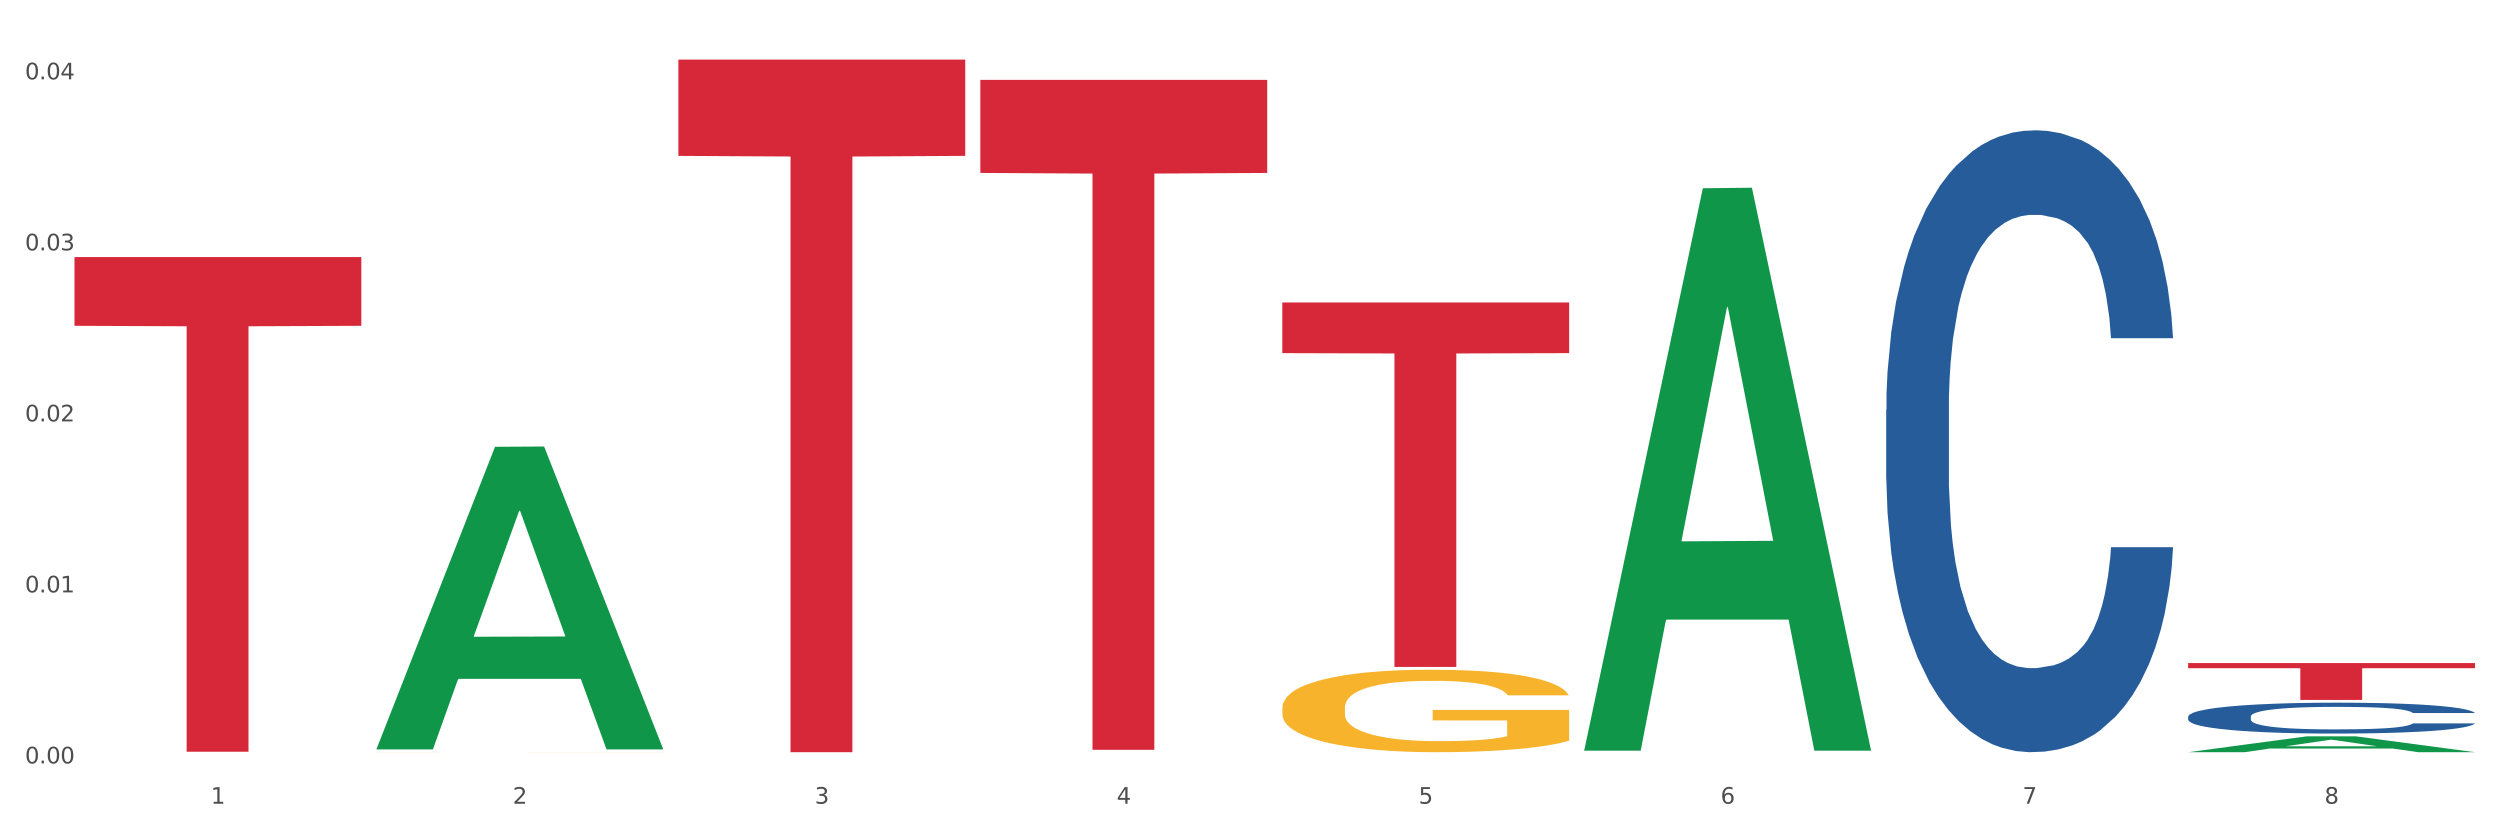 <?xml version="1.0" encoding="utf-8" standalone="no"?>
<!DOCTYPE svg PUBLIC "-//W3C//DTD SVG 1.1//EN"
  "http://www.w3.org/Graphics/SVG/1.1/DTD/svg11.dtd">
<svg xmlns:xlink="http://www.w3.org/1999/xlink" width="1080pt" height="360pt" viewBox="0 0 1080 360" xmlns="http://www.w3.org/2000/svg" version="1.1">
 <rect x="0" y="0" width="1080" height="360" fill="#333333" stroke="none"/>
 <defs>
  <style type="text/css">*{stroke-linejoin: round; stroke-linecap: butt}</style>
 </defs>
 <g id="figure_1">
  <g id="patch_1">
   <path d="M 0 360 
L 1080 360 
L 1080 0 
L 0 0 
z
" style="fill: #ffffff; stroke: #ffffff; stroke-linejoin: miter"/>
  </g>
  <g id="axes_1">
   <g id="matplotlib.axis_1">
    <g id="xtick_1">
     <g id="text_1">
      <!-- 1 -->
      <g style="fill: #4d4d4d" transform="translate(91.082 347.204) scale(0.096 -0.096)">
       <defs>
        <path id="DejaVuSans-31" d="M 794 531 
L 1825 531 
L 1825 4091 
L 703 3866 
L 703 4441 
L 1819 4666 
L 2450 4666 
L 2450 531 
L 3481 531 
L 3481 0 
L 794 0 
L 794 531 
z
" transform="scale(0.016)"/>
       </defs>
       <use xlink:href="#DejaVuSans-31"/>
      </g>
     </g>
    </g>
    <g id="xtick_2">
     <g id="text_2">
      <!-- 2 -->
      <g style="fill: #4d4d4d" transform="translate(221.525 347.204) scale(0.096 -0.096)">
       <defs>
        <path id="DejaVuSans-32" d="M 1228 531 
L 3431 531 
L 3431 0 
L 469 0 
L 469 531 
Q 828 903 1448 1529 
Q 2069 2156 2228 2338 
Q 2531 2678 2651 2914 
Q 2772 3150 2772 3378 
Q 2772 3750 2511 3984 
Q 2250 4219 1831 4219 
Q 1534 4219 1204 4116 
Q 875 4013 500 3803 
L 500 4441 
Q 881 4594 1212 4672 
Q 1544 4750 1819 4750 
Q 2544 4750 2975 4387 
Q 3406 4025 3406 3419 
Q 3406 3131 3298 2873 
Q 3191 2616 2906 2266 
Q 2828 2175 2409 1742 
Q 1991 1309 1228 531 
z
" transform="scale(0.016)"/>
       </defs>
       <use xlink:href="#DejaVuSans-32"/>
      </g>
     </g>
    </g>
    <g id="xtick_3">
     <g id="text_3">
      <!-- 3 -->
      <g style="fill: #4d4d4d" transform="translate(351.968 347.204) scale(0.096 -0.096)">
       <defs>
        <path id="DejaVuSans-33" d="M 2597 2516 
Q 3050 2419 3304 2112 
Q 3559 1806 3559 1356 
Q 3559 666 3084 287 
Q 2609 -91 1734 -91 
Q 1441 -91 1130 -33 
Q 819 25 488 141 
L 488 750 
Q 750 597 1062 519 
Q 1375 441 1716 441 
Q 2309 441 2620 675 
Q 2931 909 2931 1356 
Q 2931 1769 2642 2001 
Q 2353 2234 1838 2234 
L 1294 2234 
L 1294 2753 
L 1863 2753 
Q 2328 2753 2575 2939 
Q 2822 3125 2822 3475 
Q 2822 3834 2567 4026 
Q 2313 4219 1838 4219 
Q 1578 4219 1281 4162 
Q 984 4106 628 3988 
L 628 4550 
Q 988 4650 1302 4700 
Q 1616 4750 1894 4750 
Q 2613 4750 3031 4423 
Q 3450 4097 3450 3541 
Q 3450 3153 3228 2886 
Q 3006 2619 2597 2516 
z
" transform="scale(0.016)"/>
       </defs>
       <use xlink:href="#DejaVuSans-33"/>
      </g>
     </g>
    </g>
    <g id="xtick_4">
     <g id="text_4">
      <!-- 4 -->
      <g style="fill: #4d4d4d" transform="translate(482.412 347.204) scale(0.096 -0.096)">
       <defs>
        <path id="DejaVuSans-34" d="M 2419 4116 
L 825 1625 
L 2419 1625 
L 2419 4116 
z
M 2253 4666 
L 3047 4666 
L 3047 1625 
L 3713 1625 
L 3713 1100 
L 3047 1100 
L 3047 0 
L 2419 0 
L 2419 1100 
L 313 1100 
L 313 1709 
L 2253 4666 
z
" transform="scale(0.016)"/>
       </defs>
       <use xlink:href="#DejaVuSans-34"/>
      </g>
     </g>
    </g>
    <g id="xtick_5">
     <g id="text_5">
      <!-- 5 -->
      <g style="fill: #4d4d4d" transform="translate(612.855 347.204) scale(0.096 -0.096)">
       <defs>
        <path id="DejaVuSans-35" d="M 691 4666 
L 3169 4666 
L 3169 4134 
L 1269 4134 
L 1269 2991 
Q 1406 3038 1543 3061 
Q 1681 3084 1819 3084 
Q 2600 3084 3056 2656 
Q 3513 2228 3513 1497 
Q 3513 744 3044 326 
Q 2575 -91 1722 -91 
Q 1428 -91 1123 -41 
Q 819 9 494 109 
L 494 744 
Q 775 591 1075 516 
Q 1375 441 1709 441 
Q 2250 441 2565 725 
Q 2881 1009 2881 1497 
Q 2881 1984 2565 2268 
Q 2250 2553 1709 2553 
Q 1456 2553 1204 2497 
Q 953 2441 691 2322 
L 691 4666 
z
" transform="scale(0.016)"/>
       </defs>
       <use xlink:href="#DejaVuSans-35"/>
      </g>
     </g>
    </g>
    <g id="xtick_6">
     <g id="text_6">
      <!-- 6 -->
      <g style="fill: #4d4d4d" transform="translate(743.299 347.204) scale(0.096 -0.096)">
       <defs>
        <path id="DejaVuSans-36" d="M 2113 2584 
Q 1688 2584 1439 2293 
Q 1191 2003 1191 1497 
Q 1191 994 1439 701 
Q 1688 409 2113 409 
Q 2538 409 2786 701 
Q 3034 994 3034 1497 
Q 3034 2003 2786 2293 
Q 2538 2584 2113 2584 
z
M 3366 4563 
L 3366 3988 
Q 3128 4100 2886 4159 
Q 2644 4219 2406 4219 
Q 1781 4219 1451 3797 
Q 1122 3375 1075 2522 
Q 1259 2794 1537 2939 
Q 1816 3084 2150 3084 
Q 2853 3084 3261 2657 
Q 3669 2231 3669 1497 
Q 3669 778 3244 343 
Q 2819 -91 2113 -91 
Q 1303 -91 875 529 
Q 447 1150 447 2328 
Q 447 3434 972 4092 
Q 1497 4750 2381 4750 
Q 2619 4750 2861 4703 
Q 3103 4656 3366 4563 
z
" transform="scale(0.016)"/>
       </defs>
       <use xlink:href="#DejaVuSans-36"/>
      </g>
     </g>
    </g>
    <g id="xtick_7">
     <g id="text_7">
      <!-- 7 -->
      <g style="fill: #4d4d4d" transform="translate(873.742 347.204) scale(0.096 -0.096)">
       <defs>
        <path id="DejaVuSans-37" d="M 525 4666 
L 3525 4666 
L 3525 4397 
L 1831 0 
L 1172 0 
L 2766 4134 
L 525 4134 
L 525 4666 
z
" transform="scale(0.016)"/>
       </defs>
       <use xlink:href="#DejaVuSans-37"/>
      </g>
     </g>
    </g>
    <g id="xtick_8">
     <g id="text_8">
      <!-- 8 -->
      <g style="fill: #4d4d4d" transform="translate(1004.185 347.204) scale(0.096 -0.096)">
       <defs>
        <path id="DejaVuSans-38" d="M 2034 2216 
Q 1584 2216 1326 1975 
Q 1069 1734 1069 1313 
Q 1069 891 1326 650 
Q 1584 409 2034 409 
Q 2484 409 2743 651 
Q 3003 894 3003 1313 
Q 3003 1734 2745 1975 
Q 2488 2216 2034 2216 
z
M 1403 2484 
Q 997 2584 770 2862 
Q 544 3141 544 3541 
Q 544 4100 942 4425 
Q 1341 4750 2034 4750 
Q 2731 4750 3128 4425 
Q 3525 4100 3525 3541 
Q 3525 3141 3298 2862 
Q 3072 2584 2669 2484 
Q 3125 2378 3379 2068 
Q 3634 1759 3634 1313 
Q 3634 634 3220 271 
Q 2806 -91 2034 -91 
Q 1263 -91 848 271 
Q 434 634 434 1313 
Q 434 1759 690 2068 
Q 947 2378 1403 2484 
z
M 1172 3481 
Q 1172 3119 1398 2916 
Q 1625 2713 2034 2713 
Q 2441 2713 2670 2916 
Q 2900 3119 2900 3481 
Q 2900 3844 2670 4047 
Q 2441 4250 2034 4250 
Q 1625 4250 1398 4047 
Q 1172 3844 1172 3481 
z
" transform="scale(0.016)"/>
       </defs>
       <use xlink:href="#DejaVuSans-38"/>
      </g>
     </g>
    </g>
    <g id="xtick_9"/>
    <g id="xtick_10"/>
    <g id="xtick_11"/>
    <g id="xtick_12"/>
    <g id="xtick_13"/>
    <g id="xtick_14"/>
    <g id="xtick_15"/>
   </g>
   <g id="matplotlib.axis_2">
    <g id="ytick_1">
     <g id="text_9">
      <!-- 0.00 -->
      <g style="fill: #4d4d4d" transform="translate(10.8 329.798) scale(0.096 -0.096)">
       <defs>
        <path id="DejaVuSans-30" d="M 2034 4250 
Q 1547 4250 1301 3770 
Q 1056 3291 1056 2328 
Q 1056 1369 1301 889 
Q 1547 409 2034 409 
Q 2525 409 2770 889 
Q 3016 1369 3016 2328 
Q 3016 3291 2770 3770 
Q 2525 4250 2034 4250 
z
M 2034 4750 
Q 2819 4750 3233 4129 
Q 3647 3509 3647 2328 
Q 3647 1150 3233 529 
Q 2819 -91 2034 -91 
Q 1250 -91 836 529 
Q 422 1150 422 2328 
Q 422 3509 836 4129 
Q 1250 4750 2034 4750 
z
" transform="scale(0.016)"/>
        <path id="DejaVuSans-2e" d="M 684 794 
L 1344 794 
L 1344 0 
L 684 0 
L 684 794 
z
" transform="scale(0.016)"/>
       </defs>
       <use xlink:href="#DejaVuSans-30"/>
       <use xlink:href="#DejaVuSans-2e" transform="translate(63.623 0)"/>
       <use xlink:href="#DejaVuSans-30" transform="translate(95.41 0)"/>
       <use xlink:href="#DejaVuSans-30" transform="translate(159.033 0)"/>
      </g>
     </g>
    </g>
    <g id="ytick_2">
     <g id="text_10">
      <!-- 0.01 -->
      <g style="fill: #4d4d4d" transform="translate(10.8 255.92) scale(0.096 -0.096)">
       <use xlink:href="#DejaVuSans-30"/>
       <use xlink:href="#DejaVuSans-2e" transform="translate(63.623 0)"/>
       <use xlink:href="#DejaVuSans-30" transform="translate(95.41 0)"/>
       <use xlink:href="#DejaVuSans-31" transform="translate(159.033 0)"/>
      </g>
     </g>
    </g>
    <g id="ytick_3">
     <g id="text_11">
      <!-- 0.02 -->
      <g style="fill: #4d4d4d" transform="translate(10.8 182.041) scale(0.096 -0.096)">
       <use xlink:href="#DejaVuSans-30"/>
       <use xlink:href="#DejaVuSans-2e" transform="translate(63.623 0)"/>
       <use xlink:href="#DejaVuSans-30" transform="translate(95.41 0)"/>
       <use xlink:href="#DejaVuSans-32" transform="translate(159.033 0)"/>
      </g>
     </g>
    </g>
    <g id="ytick_4">
     <g id="text_12">
      <!-- 0.03 -->
      <g style="fill: #4d4d4d" transform="translate(10.8 108.162) scale(0.096 -0.096)">
       <use xlink:href="#DejaVuSans-30"/>
       <use xlink:href="#DejaVuSans-2e" transform="translate(63.623 0)"/>
       <use xlink:href="#DejaVuSans-30" transform="translate(95.41 0)"/>
       <use xlink:href="#DejaVuSans-33" transform="translate(159.033 0)"/>
      </g>
     </g>
    </g>
    <g id="ytick_5">
     <g id="text_13">
      <!-- 0.04 -->
      <g style="fill: #4d4d4d" transform="translate(10.8 34.284) scale(0.096 -0.096)">
       <use xlink:href="#DejaVuSans-30"/>
       <use xlink:href="#DejaVuSans-2e" transform="translate(63.623 0)"/>
       <use xlink:href="#DejaVuSans-30" transform="translate(95.41 0)"/>
       <use xlink:href="#DejaVuSans-34" transform="translate(159.033 0)"/>
      </g>
     </g>
    </g>
    <g id="ytick_6"/>
    <g id="ytick_7"/>
    <g id="ytick_8"/>
    <g id="ytick_9"/>
   </g>
   <g id="PolyCollection_1">
    <path d="M 162.618 323.481 
L 162.746 323.358 
L 213.848 193.013 
L 235.055 192.89 
L 286.54 323.726 
L 262.011 323.726 
L 250.896 293.259 
L 198.134 293.259 
L 197.751 293.751 
L 187.019 323.726 
L 162.618 323.726 
L 162.618 323.481 
L 204.777 275.077 
L 244.253 274.955 
L 224.707 220.777 
L 224.451 220.532 
L 224.196 220.9 
L 204.649 274.955 
L 204.777 275.077 
L 162.618 323.481 
z
" clip-path="url(#pb62d3eb913)" style="fill: #109648"/>
    <path d="M 423.505 34.489 
L 547.426 34.489 
L 547.426 74.71 
L 498.68 74.982 
L 498.68 323.919 
L 471.958 323.919 
L 471.958 74.982 
L 423.505 74.71 
L 423.505 34.761 
L 423.505 34.489 
z
" clip-path="url(#pb62d3eb913)" style="fill: #d62839"/>
    <path d="M 553.949 130.671 
L 677.87 130.671 
L 677.87 152.552 
L 629.124 152.7 
L 629.124 288.124 
L 602.401 288.124 
L 602.401 152.7 
L 553.949 152.552 
L 553.949 130.819 
L 553.949 130.671 
z
" clip-path="url(#pb62d3eb913)" style="fill: #d62839"/>
    <path d="M 945.279 286.451 
L 1069.2 286.451 
L 1069.2 288.662 
L 1020.454 288.677 
L 1020.454 302.359 
L 993.731 302.359 
L 993.731 288.677 
L 945.279 288.662 
L 945.279 286.466 
L 945.279 286.451 
z
" clip-path="url(#pb62d3eb913)" style="fill: #d62839"/>
    <path d="M 162.618 324.935 
L 162.765 324.935 
L 162.765 324.934 
L 163.057 324.934 
L 164.52 324.933 
L 166.715 324.932 
L 168.324 324.932 
L 169.934 324.931 
L 171.836 324.931 
L 174.177 324.93 
L 178.419 324.93 
L 181.053 324.93 
L 184.272 324.929 
L 190.124 324.929 
L 194.367 324.929 
L 198.756 324.928 
L 205.925 324.928 
L 210.607 324.928 
L 215.581 324.928 
L 221.58 324.928 
L 226.115 324.928 
L 236.064 324.928 
L 244.55 324.928 
L 248.646 324.928 
L 253.913 324.928 
L 256.693 324.928 
L 261.229 324.929 
L 265.91 324.929 
L 269.129 324.929 
L 273.957 324.93 
L 277.615 324.93 
L 280.98 324.931 
L 282.736 324.931 
L 284.052 324.931 
L 285.223 324.932 
L 286.393 324.933 
L 260.058 324.933 
L 259.034 324.932 
L 257.425 324.932 
L 255.084 324.931 
L 253.036 324.931 
L 249.524 324.931 
L 246.305 324.93 
L 242.94 324.93 
L 238.844 324.93 
L 235.625 324.93 
L 231.09 324.93 
L 222.165 324.93 
L 216.166 324.93 
L 212.07 324.93 
L 209.436 324.93 
L 207.095 324.93 
L 204.462 324.931 
L 201.389 324.931 
L 199.195 324.931 
L 197 324.932 
L 195.245 324.932 
L 193.635 324.932 
L 192.319 324.933 
L 191.294 324.933 
L 190.417 324.934 
L 189.685 324.934 
L 189.685 324.936 
L 189.978 324.937 
L 190.709 324.937 
L 191.587 324.938 
L 193.05 324.938 
L 194.367 324.938 
L 196.854 324.939 
L 199.634 324.939 
L 201.828 324.94 
L 204.023 324.94 
L 207.827 324.94 
L 212.07 324.94 
L 215.727 324.941 
L 220.702 324.941 
L 224.067 324.941 
L 226.993 324.941 
L 234.162 324.941 
L 239.283 324.941 
L 244.989 324.941 
L 249.378 324.94 
L 253.036 324.94 
L 257.132 324.94 
L 259.766 324.94 
L 259.766 324.937 
L 227.578 324.937 
L 227.578 324.935 
L 286.54 324.935 
L 286.54 324.941 
L 284.052 324.941 
L 281.273 324.941 
L 278.346 324.941 
L 273.957 324.942 
L 268.69 324.942 
L 264.008 324.942 
L 259.034 324.942 
L 253.182 324.942 
L 245.574 324.943 
L 240.892 324.943 
L 235.04 324.943 
L 228.164 324.943 
L 222.165 324.943 
L 216.313 324.943 
L 210.168 324.943 
L 204.169 324.942 
L 199.634 324.942 
L 195.098 324.942 
L 190.27 324.942 
L 186.466 324.941 
L 183.54 324.941 
L 180.321 324.941 
L 176.81 324.94 
L 174.177 324.94 
L 171.836 324.94 
L 169.348 324.939 
L 167.593 324.939 
L 165.837 324.938 
L 164.813 324.938 
L 163.643 324.937 
L 162.765 324.936 
L 162.618 324.935 
z
" clip-path="url(#pb62d3eb913)" style="fill: #f7b32b"/>
    <path d="M 553.949 305.787 
L 554.095 305.755 
L 554.095 304.584 
L 554.388 303.575 
L 555.851 301.135 
L 558.045 299.118 
L 559.655 298.044 
L 561.264 297.166 
L 563.166 296.288 
L 565.507 295.377 
L 569.75 294.043 
L 572.383 293.36 
L 575.602 292.644 
L 581.454 291.603 
L 585.697 291.017 
L 590.086 290.529 
L 597.255 289.944 
L 601.937 289.683 
L 606.911 289.488 
L 612.91 289.358 
L 617.445 289.326 
L 627.394 289.423 
L 635.88 289.716 
L 639.977 289.944 
L 645.244 290.334 
L 648.023 290.594 
L 652.559 291.115 
L 657.241 291.798 
L 660.459 292.384 
L 665.287 293.49 
L 668.945 294.596 
L 672.31 295.962 
L 674.066 296.906 
L 675.383 297.784 
L 676.553 298.793 
L 677.724 300.387 
L 651.388 300.387 
L 650.364 299.248 
L 648.755 298.175 
L 646.414 297.134 
L 644.366 296.483 
L 640.854 295.67 
L 637.636 295.149 
L 634.271 294.759 
L 630.174 294.433 
L 626.955 294.271 
L 622.42 294.14 
L 613.495 294.173 
L 607.497 294.433 
L 603.4 294.759 
L 600.767 295.051 
L 598.426 295.377 
L 595.792 295.832 
L 592.72 296.515 
L 590.525 297.134 
L 588.331 297.914 
L 586.575 298.695 
L 584.965 299.606 
L 583.649 300.582 
L 582.625 301.591 
L 581.747 302.827 
L 581.015 304.876 
L 581.015 309.334 
L 581.308 310.342 
L 582.039 311.676 
L 582.917 312.684 
L 584.38 313.888 
L 585.697 314.702 
L 588.184 315.873 
L 590.964 316.849 
L 593.159 317.467 
L 595.353 317.987 
L 599.157 318.703 
L 603.4 319.289 
L 607.058 319.647 
L 612.032 319.972 
L 615.397 320.102 
L 618.323 320.167 
L 625.492 320.167 
L 630.613 320.07 
L 636.319 319.842 
L 640.708 319.549 
L 644.366 319.191 
L 648.462 318.606 
L 651.096 318.052 
L 651.096 311.253 
L 618.908 311.22 
L 618.908 306.698 
L 677.87 306.698 
L 677.87 319.972 
L 675.383 320.655 
L 672.603 321.273 
L 669.677 321.826 
L 665.287 322.51 
L 660.02 323.16 
L 655.339 323.616 
L 650.364 324.006 
L 644.512 324.364 
L 636.904 324.689 
L 632.222 324.819 
L 626.37 324.917 
L 619.494 324.95 
L 613.495 324.884 
L 607.643 324.722 
L 601.498 324.429 
L 595.5 324.006 
L 590.964 323.583 
L 586.429 323.063 
L 581.6 322.379 
L 577.796 321.729 
L 574.87 321.143 
L 571.652 320.395 
L 568.14 319.419 
L 565.507 318.54 
L 563.166 317.63 
L 560.679 316.458 
L 558.923 315.45 
L 557.167 314.181 
L 556.143 313.238 
L 554.973 311.774 
L 554.095 309.724 
L 553.949 305.787 
z
" clip-path="url(#pb62d3eb913)" style="fill: #f7b32b"/>
    <path d="M 32.175 111.05 
L 156.096 111.05 
L 156.096 140.749 
L 107.35 140.95 
L 107.35 324.76 
L 80.628 324.76 
L 80.628 140.95 
L 32.175 140.749 
L 32.175 111.251 
L 32.175 111.05 
z
" clip-path="url(#pb62d3eb913)" style="fill: #d62839"/>
    <path d="M 293.062 25.759 
L 416.983 25.759 
L 416.983 67.337 
L 368.237 67.618 
L 368.237 324.95 
L 341.514 324.95 
L 341.514 67.618 
L 293.062 67.337 
L 293.062 26.04 
L 293.062 25.759 
z
" clip-path="url(#pb62d3eb913)" style="fill: #d62839"/>
    <path d="M 945.279 309.552 
L 945.425 309.54 
L 945.425 309.199 
L 945.865 308.736 
L 947.476 307.884 
L 949.527 307.239 
L 953.042 306.484 
L 954.946 306.167 
L 957.437 305.814 
L 962.563 305.241 
L 968.422 304.754 
L 972.524 304.487 
L 975.6 304.316 
L 982.484 304.012 
L 986.439 303.878 
L 990.541 303.768 
L 994.056 303.695 
L 999.915 303.61 
L 1004.603 303.573 
L 1010.022 303.561 
L 1014.563 303.573 
L 1020.569 303.622 
L 1029.358 303.768 
L 1032.727 303.853 
L 1037.268 303.999 
L 1041.955 304.194 
L 1045.763 304.389 
L 1050.158 304.669 
L 1054.699 305.034 
L 1059.093 305.497 
L 1062.169 305.923 
L 1064.659 306.374 
L 1066.856 306.922 
L 1068.468 307.519 
L 1069.2 308.018 
L 1042.394 308.018 
L 1041.662 307.567 
L 1040.197 307.08 
L 1038.732 306.751 
L 1037.121 306.484 
L 1034.631 306.179 
L 1032.434 305.984 
L 1028.772 305.753 
L 1025.403 305.607 
L 1022.62 305.522 
L 1019.251 305.449 
L 1012.073 305.375 
L 1006.946 305.375 
L 1003.724 305.4 
L 999.769 305.461 
L 996.4 305.546 
L 992.445 305.692 
L 989.369 305.85 
L 986.293 306.057 
L 984.535 306.204 
L 981.899 306.471 
L 980.141 306.691 
L 977.797 307.068 
L 976.479 307.336 
L 974.135 308.03 
L 973.11 308.542 
L 972.67 308.895 
L 972.377 309.284 
L 972.377 311.184 
L 973.256 312.036 
L 973.989 312.402 
L 975.16 312.816 
L 977.358 313.352 
L 980.58 313.875 
L 983.949 314.253 
L 986.732 314.484 
L 989.369 314.655 
L 992.006 314.789 
L 995.228 314.91 
L 997.865 314.983 
L 1001.82 315.056 
L 1006.507 315.093 
L 1010.169 315.093 
L 1017.639 315.032 
L 1021.008 314.971 
L 1024.231 314.886 
L 1027.746 314.752 
L 1030.53 314.606 
L 1032.141 314.496 
L 1034.777 314.265 
L 1036.828 314.021 
L 1038.586 313.741 
L 1039.758 313.498 
L 1041.076 313.132 
L 1042.101 312.718 
L 1042.394 312.499 
L 1069.2 312.499 
L 1068.614 312.938 
L 1067.589 313.364 
L 1065.538 313.936 
L 1063.927 314.265 
L 1061.437 314.667 
L 1058.8 315.008 
L 1055.138 315.385 
L 1051.769 315.665 
L 1048.254 315.909 
L 1044.445 316.128 
L 1037.561 316.433 
L 1035.07 316.518 
L 1029.797 316.664 
L 1025.696 316.749 
L 1019.69 316.834 
L 1013.538 316.883 
L 1007.093 316.895 
L 1001.38 316.871 
L 995.082 316.798 
L 991.127 316.725 
L 986.732 316.615 
L 981.606 316.445 
L 976.772 316.238 
L 972.231 315.994 
L 967.983 315.714 
L 964.028 315.397 
L 958.901 314.874 
L 955.093 314.362 
L 952.31 313.887 
L 950.406 313.486 
L 948.501 312.974 
L 947.476 312.621 
L 945.865 311.769 
L 945.279 310.977 
L 945.279 309.552 
z
" clip-path="url(#pb62d3eb913)" style="fill: #255c99"/>
    <path d="M 814.835 177.002 
L 814.982 176.757 
L 814.982 169.887 
L 815.421 160.564 
L 817.033 143.389 
L 819.083 130.385 
L 822.599 115.174 
L 824.503 108.794 
L 826.993 101.679 
L 832.12 90.148 
L 837.979 80.334 
L 842.08 74.936 
L 845.157 71.501 
L 852.041 65.367 
L 855.996 62.668 
L 860.097 60.46 
L 863.613 58.988 
L 869.472 57.27 
L 874.159 56.534 
L 879.579 56.289 
L 884.12 56.534 
L 890.126 57.516 
L 898.914 60.46 
L 902.283 62.178 
L 906.824 65.122 
L 911.512 69.047 
L 915.32 72.973 
L 919.714 78.616 
L 924.255 85.977 
L 928.65 95.3 
L 931.726 103.887 
L 934.216 112.965 
L 936.413 124.006 
L 938.024 136.028 
L 938.757 146.088 
L 911.951 146.088 
L 911.219 137.01 
L 909.754 127.196 
L 908.289 120.571 
L 906.678 115.174 
L 904.188 109.04 
L 901.99 105.114 
L 898.328 100.452 
L 894.959 97.508 
L 892.176 95.791 
L 888.807 94.319 
L 881.63 92.847 
L 876.503 92.847 
L 873.28 93.337 
L 869.326 94.564 
L 865.957 96.281 
L 862.002 99.226 
L 858.926 102.415 
L 855.849 106.586 
L 854.092 109.53 
L 851.455 114.928 
L 849.697 119.345 
L 847.354 126.95 
L 846.035 132.348 
L 843.692 146.333 
L 842.666 156.638 
L 842.227 163.753 
L 841.934 171.605 
L 841.934 209.879 
L 842.813 227.054 
L 843.545 234.415 
L 844.717 242.757 
L 846.914 253.552 
L 850.137 264.102 
L 853.506 271.708 
L 856.289 276.37 
L 858.926 279.805 
L 861.562 282.504 
L 864.785 284.957 
L 867.421 286.429 
L 871.376 287.901 
L 876.064 288.637 
L 879.726 288.637 
L 887.196 287.411 
L 890.565 286.184 
L 893.788 284.466 
L 897.303 281.768 
L 900.086 278.823 
L 901.697 276.615 
L 904.334 271.953 
L 906.385 267.046 
L 908.142 261.403 
L 909.314 256.496 
L 910.633 249.136 
L 911.658 240.794 
L 911.951 236.377 
L 938.757 236.377 
L 938.171 245.21 
L 937.145 253.797 
L 935.095 265.329 
L 933.483 271.953 
L 930.993 280.05 
L 928.357 286.92 
L 924.695 294.526 
L 921.326 300.169 
L 917.81 305.076 
L 914.002 309.492 
L 907.117 315.626 
L 904.627 317.344 
L 899.354 320.288 
L 895.252 322.005 
L 889.247 323.723 
L 883.095 324.704 
L 876.65 324.95 
L 870.937 324.459 
L 864.638 322.987 
L 860.683 321.515 
L 856.289 319.306 
L 851.162 315.871 
L 846.328 311.7 
L 841.788 306.793 
L 837.54 301.15 
L 833.585 294.771 
L 828.458 284.221 
L 824.649 273.916 
L 821.866 264.348 
L 819.962 256.251 
L 818.058 245.946 
L 817.033 238.831 
L 815.421 221.656 
L 814.835 205.708 
L 814.835 177.002 
z
" clip-path="url(#pb62d3eb913)" style="fill: #255c99"/>
    <path d="M 945.279 324.937 
L 945.407 324.93 
L 996.508 318.103 
L 1017.715 318.097 
L 1069.2 324.95 
L 1044.671 324.95 
L 1033.557 323.354 
L 980.794 323.354 
L 980.411 323.379 
L 969.68 324.95 
L 945.279 324.95 
L 945.279 324.937 
L 987.438 322.401 
L 1026.913 322.395 
L 1007.367 319.557 
L 1007.112 319.545 
L 1006.856 319.564 
L 987.31 322.395 
L 987.438 322.401 
L 945.279 324.937 
z
" clip-path="url(#pb62d3eb913)" style="fill: #109648"/>
    <path d="M 684.392 323.826 
L 684.52 323.598 
L 735.621 81.326 
L 756.828 81.098 
L 808.313 324.283 
L 783.784 324.283 
L 772.67 267.654 
L 719.908 267.654 
L 719.524 268.567 
L 708.793 324.283 
L 684.392 324.283 
L 684.392 323.826 
L 726.551 233.859 
L 766.027 233.631 
L 746.48 132.932 
L 746.225 132.475 
L 745.969 133.16 
L 726.423 233.631 
L 726.551 233.859 
L 684.392 323.826 
z
" clip-path="url(#pb62d3eb913)" style="fill: #109648"/>
   </g>
  </g>
 </g>
 <defs>
  <clipPath id="pb62d3eb913">
   <rect x="32.175" y="10.8" width="1037.025" height="329.109"/>
  </clipPath>
 </defs>
</svg>
